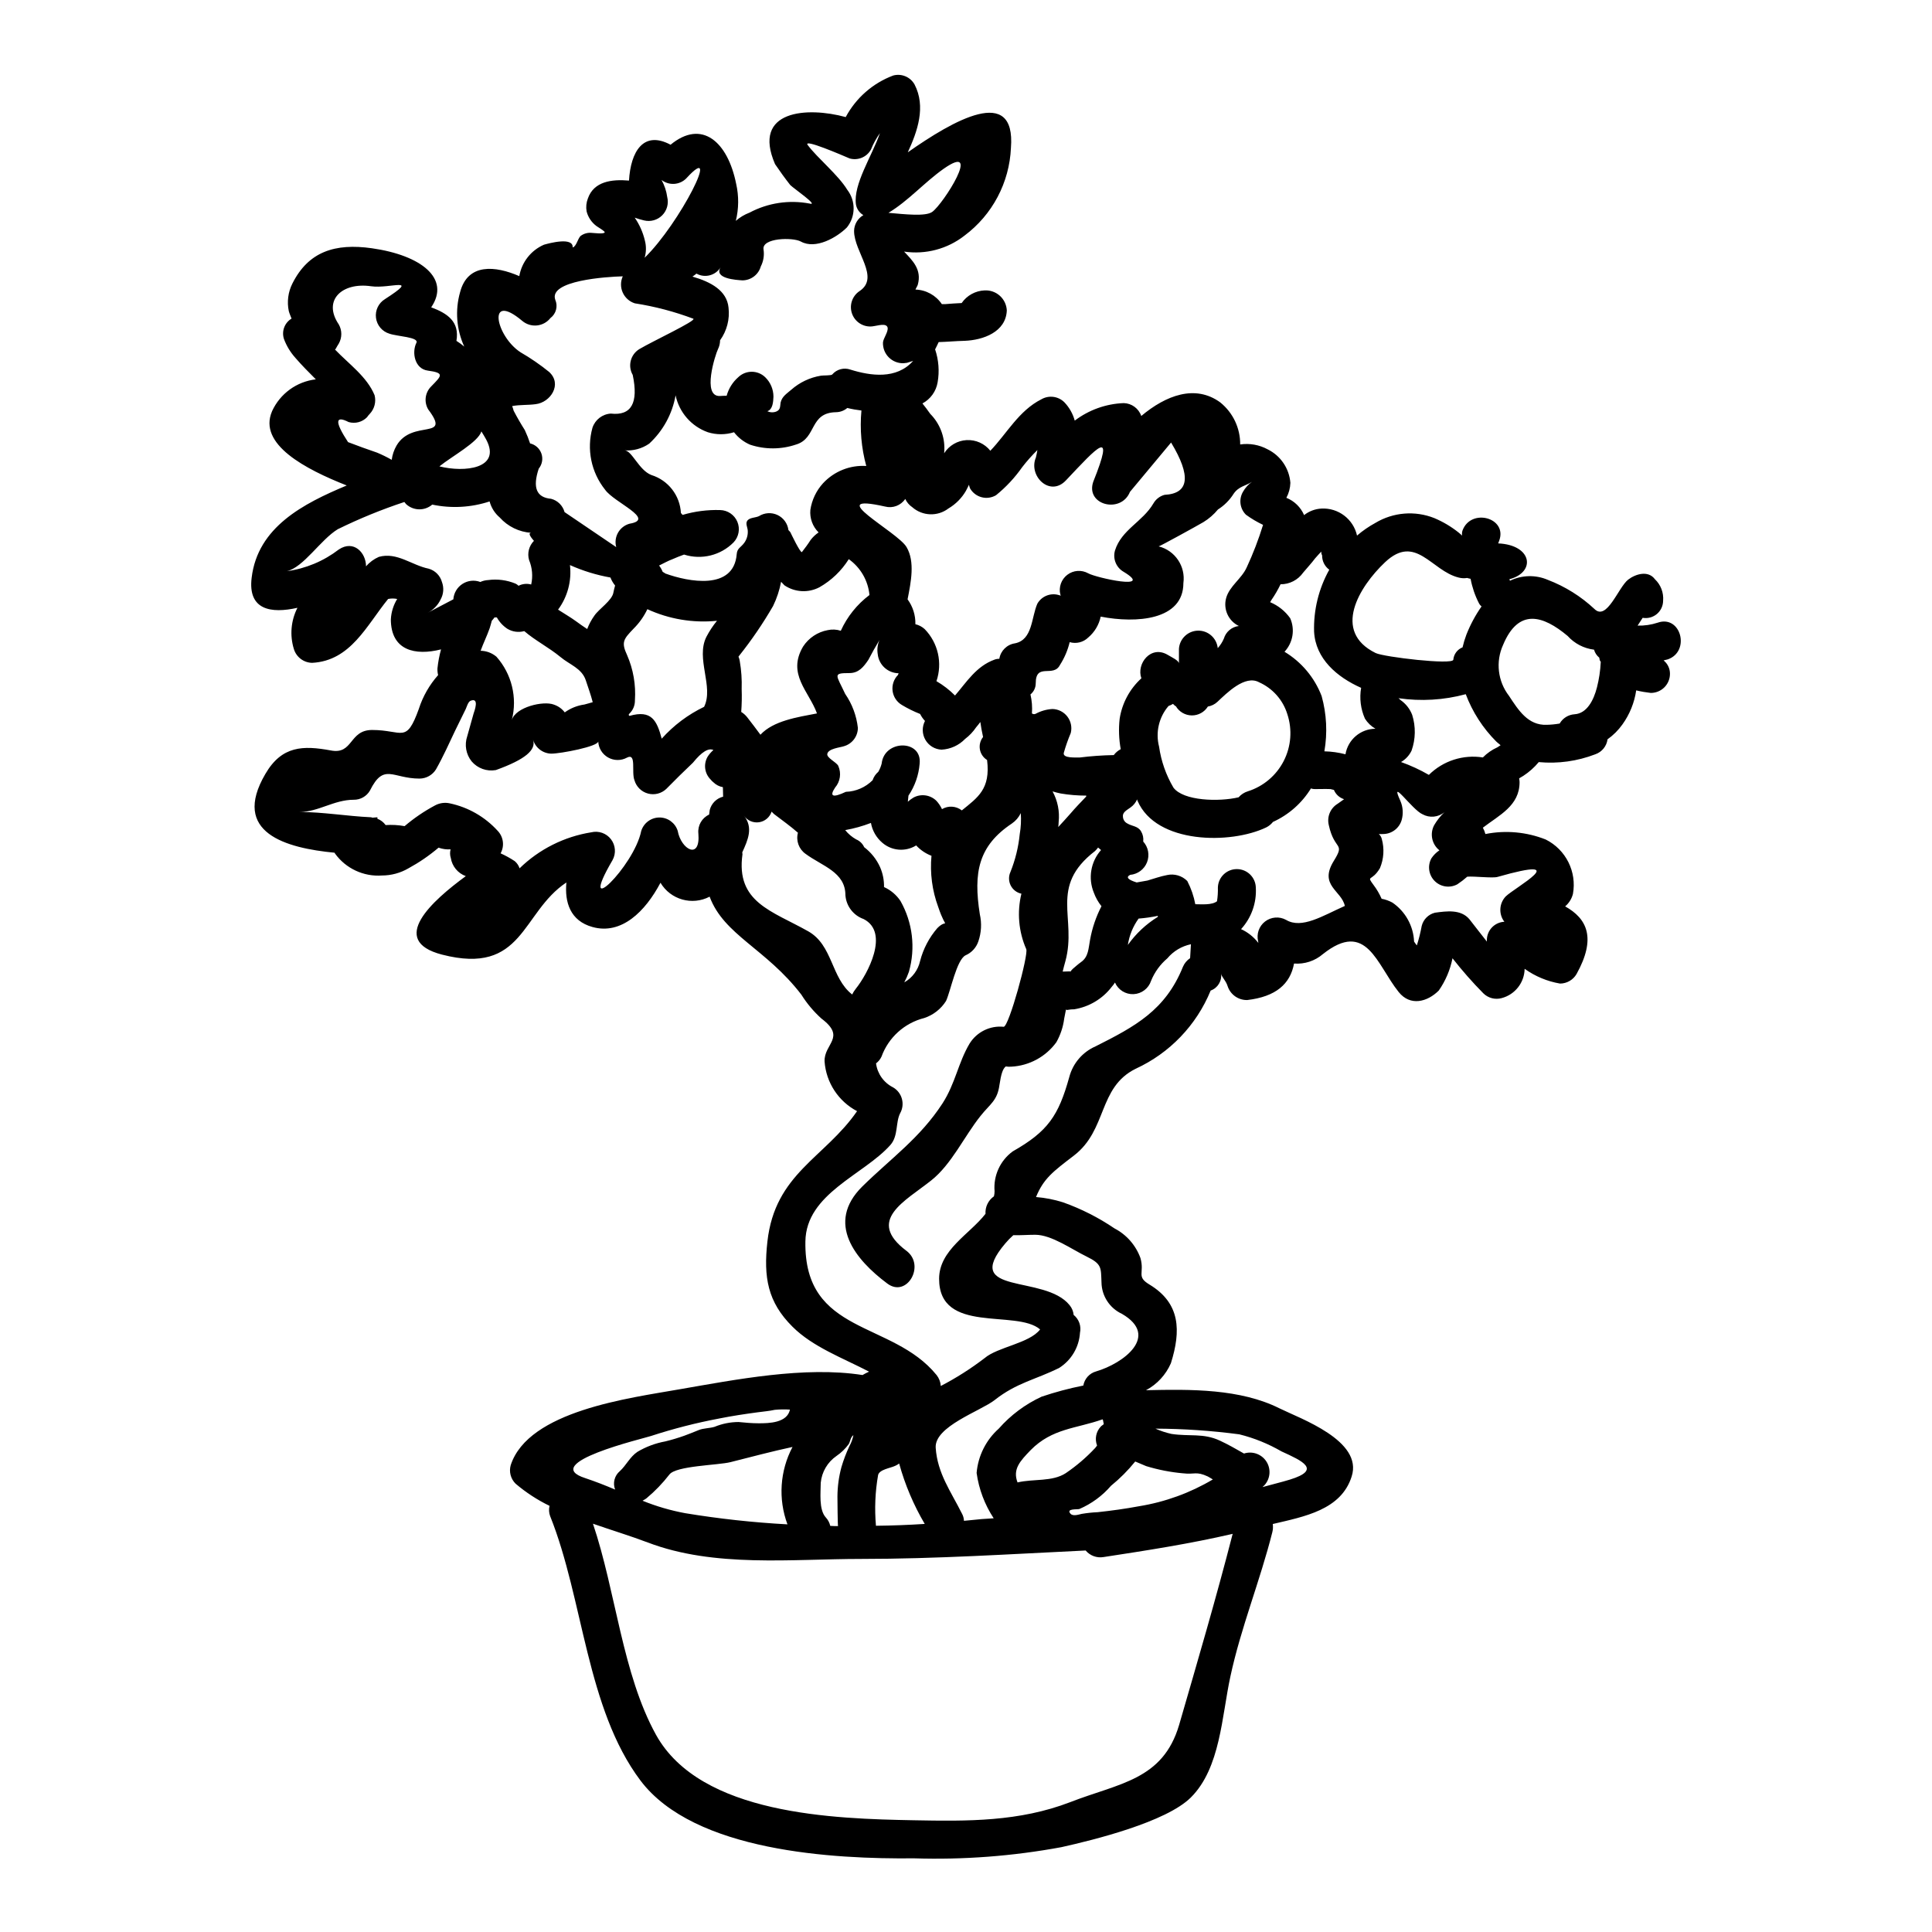 <?xml version="1.0" encoding="UTF-8"?>
<!-- Uploaded to: SVG Repo, www.svgrepo.com, Generator: SVG Repo Mixer Tools -->
<svg fill="#000000" width="800px" height="800px" version="1.1" viewBox="144 144 512 512" xmlns="http://www.w3.org/2000/svg">
 <path d="m377.05 313.65c-1.012 1.676-2.016 3.469-2.914 5.199-1.281 1.902-2.57 3.523-5.031 3.523-4.582 0-3.465 0.449-1.117 5.535h0.004c1.844 2.676 2.996 5.766 3.356 8.996-0.02 2.281-1.551 4.266-3.746 4.867-1.004 0.336-4.082 0.613-4.359 2.012-0.219 1.062 2.406 2.18 2.91 3.184h-0.004c0.859 1.922 0.531 4.164-0.844 5.758-1.574 2.363-0.613 2.754 2.856 1.117 2.668-0.086 5.199-1.184 7.086-3.074 0.289-0.867 0.809-1.641 1.512-2.234 0.395-0.684 0.695-1.414 0.891-2.18 0.672-6.371 10.734-6.426 10.062 0h0.004c-0.238 3.039-1.262 5.969-2.965 8.496-0.055 0.559-0.109 1.062-0.168 1.617 0.465-0.418 0.973-0.789 1.512-1.113 2.004-1.074 4.477-0.711 6.086 0.895 0.59 0.652 1.078 1.387 1.457 2.18 1.652-0.984 3.742-0.852 5.254 0.336 4.191-3.41 7.656-5.644 6.691-13.359-1.004-0.621-1.699-1.641-1.902-2.809-0.203-1.164 0.102-2.359 0.84-3.285-0.336-1.512-0.559-2.793-0.723-3.973-0.336 0.449-0.727 0.953-1.117 1.402-0.797 1.18-1.777 2.215-2.91 3.074-1.648 1.711-3.887 2.727-6.258 2.852-1.777-0.082-3.391-1.062-4.277-2.606-0.891-1.539-0.93-3.426-0.109-5.004-0.52-0.547-0.953-1.172-1.289-1.848-1.688-0.664-3.312-1.469-4.863-2.402-1.34-0.801-2.238-2.176-2.434-3.723-0.195-1.551 0.332-3.106 1.43-4.215 0.055-0.113 0.109-0.281 0.168-0.449-2.867-0.043-5.246-2.223-5.535-5.074-0.207-1.25-0.051-2.531 0.449-3.695zm78.531 17.496c-0.113 0-0.449-0.336-0.727-0.609-0.371 0.23-0.77 0.418-1.18 0.555-2.555 2.969-3.488 7-2.504 10.789 0.543 3.828 1.836 7.512 3.801 10.844 2.629 3.543 12.07 3.801 17.27 2.57 0.645-0.734 1.473-1.281 2.402-1.574 4.129-1.289 7.57-4.184 9.547-8.031s2.324-8.328 0.965-12.438c-1.16-3.758-3.883-6.832-7.477-8.438-3.742-2.07-8.609 2.906-11.062 5.195-0.699 0.648-1.574 1.078-2.516 1.234-0.914 1.48-2.539 2.375-4.281 2.352-1.742-0.023-3.344-0.961-4.219-2.469zm-146.11-67.801c2.016 0 3.801 5.254 7.16 6.543 4.457 1.387 7.574 5.402 7.816 10.062 0.164 0.156 0.312 0.324 0.445 0.504 3.231-0.949 6.586-1.383 9.949-1.285 2.004 0.043 3.797 1.266 4.57 3.113 0.773 1.848 0.383 3.981-0.992 5.438-3.418 3.469-8.496 4.723-13.137 3.246-1.059 0.395-2.121 0.789-3.07 1.227-1.23 0.449-2.363 1.117-3.543 1.676 0.391 0.516 0.711 1.078 0.953 1.676 0.254 0.133 0.496 0.281 0.723 0.449 6.035 2.18 18.105 4.582 18.895-5.144 0.109-1.574 1.117-1.785 1.969-2.961v0.004c0.715-0.965 1.055-2.16 0.949-3.356-0.051-0.727-0.613-1.789-0.164-2.461 0.559-0.953 2.18-0.84 3.129-1.285h-0.004c1.48-0.941 3.344-1.059 4.93-0.312 1.586 0.75 2.68 2.258 2.898 4 0.168 0.223 0.449 0.395 0.562 0.672 0 0 2.621 5.535 3.016 5.141 0.789-1.004 1.621-2.121 2.289-3.184 0.594-0.781 1.312-1.461 2.125-2.012-1.586-1.566-2.387-3.762-2.18-5.981 0.395-2.629 1.562-5.078 3.352-7.043 2.941-3.172 7.148-4.856 11.461-4.586-1.305-4.785-1.738-9.762-1.281-14.699-1.262-0.145-2.516-0.367-3.746-0.672-0.828 0.707-1.879 1.102-2.965 1.121-7.156 0.113-5.086 6.875-10.566 8.555v-0.004c-3.965 1.359-8.266 1.379-12.238 0.055-1.672-0.723-3.137-1.855-4.25-3.297-2.258 0.703-4.676 0.703-6.934 0-4.359-1.547-7.602-5.254-8.551-9.781-0.863 4.918-3.32 9.414-6.988 12.801-1.922 1.332-4.246 1.961-6.582 1.781zm-24.703 21.855h0.004c-3.207-0.211-6.199-1.672-8.34-4.066-1.305-1.109-2.242-2.594-2.684-4.25-4.902 1.617-10.148 1.906-15.199 0.84-2.012 1.723-4.992 1.664-6.938-0.133-0.168-0.168-0.281-0.395-0.449-0.559h0.004c-6.047 2-11.945 4.41-17.66 7.219-4.586 2.797-9.055 10.121-13.523 11.129v-0.004c5.027-0.68 9.785-2.668 13.805-5.758 3.938-2.629 7.215 0.84 7.215 4.473 0.93-1.086 2.094-1.945 3.402-2.516 4.809-1.344 8.723 2.234 13.195 3.129 1.711 0.484 3.047 1.824 3.523 3.543 0.559 1.5 0.438 3.176-0.336 4.582-0.723 1.543-1.945 2.805-3.469 3.574 2.234-1.18 4.527-2.363 6.82-3.578l0.004 0.004c0.117-1.672 1.016-3.188 2.422-4.094s3.16-1.094 4.727-0.508c0.652-0.301 1.355-0.469 2.07-0.504 2.465-0.332 4.973-0.004 7.269 0.949 0.293 0.141 0.559 0.328 0.785 0.562 1.035-0.527 2.234-0.648 3.356-0.336 0.484-2.168 0.289-4.434-0.562-6.488-0.523-1.801-0.031-3.746 1.289-5.082-1.238-1.398-1.461-2.129-0.734-2.129zm17.773 55.281c0 1.344-9.949 3.242-12.41 3.242l0.004 0.004c-2.254-0.035-4.223-1.527-4.863-3.688 0.844 2.68-1.969 5.195-9.891 8.047l-0.004-0.004c-2.379 0.414-4.797-0.457-6.371-2.289-1.52-1.879-1.965-4.406-1.18-6.691 0.559-1.969 1.117-3.969 1.676-5.981 0.219-0.672 1.621-4.359-0.789-3.414-0.668 0.285-1.004 1.574-1.281 2.18-0.953 1.902-1.848 3.801-2.797 5.703-1.617 3.41-3.184 6.93-5.086 10.285v0.004c-0.934 1.516-2.582 2.445-4.363 2.457-7.156 0-9.445-4.25-13.133 3.148v0.004c-0.883 1.539-2.531 2.481-4.305 2.457-5.25 0-9.387 3.238-14.363 3.238 6.148 0 12.691 1.121 18.895 1.398h-0.004c0.141 0.004 0.277 0.043 0.395 0.117 0.449-0.055 0.844-0.055 1.344-0.113v0.395-0.004c0.875 0.332 1.633 0.914 2.18 1.676 1.68-0.113 3.371-0.02 5.031 0.281 2.477-2.109 5.176-3.949 8.047-5.481 1.195-0.652 2.586-0.852 3.914-0.559 4.887 1.031 9.324 3.574 12.688 7.266 1.551 1.605 1.871 4.035 0.789 5.984 1.301 0.586 2.551 1.277 3.742 2.066 0.598 0.5 1.047 1.16 1.289 1.902 5.199-5.062 11.832-8.395 18.996-9.539 1.957-0.477 4.008 0.246 5.231 1.848 1.219 1.598 1.379 3.769 0.402 5.527-9.73 16.66 5.699 1.734 7.602-7.711 0.645-2.121 2.598-3.578 4.816-3.59 2.219-0.016 4.188 1.422 4.856 3.535 0.891 4.977 6.09 7.871 5.477 0.668l-0.004 0.004c-0.203-2.098 0.941-4.094 2.852-4.977 0.059-0.395 0.113-0.84 0.168-1.227 0.445-1.738 1.805-3.09 3.543-3.523 0-0.895-0.059-1.676-0.059-2.516-0.949-0.164-1.824-0.613-2.512-1.289-0.27-0.211-0.516-0.457-0.727-0.727-1.633-1.609-1.957-4.121-0.789-6.09 0.418-0.648 0.926-1.234 1.512-1.734-1.285-0.613-3.074 0.449-5.422 3.356-2.402 2.289-4.75 4.582-7.043 6.926v0.004c-1.289 1.23-3.125 1.707-4.848 1.25-1.727-0.457-3.086-1.777-3.594-3.488-0.891-2.231 0.613-7.375-2.008-6.035v0.004c-1.562 0.848-3.449 0.828-4.996-0.047s-2.531-2.484-2.609-4.262zm136.61 3.633h0.004c0.488-0.66 1.117-1.199 1.848-1.574-0.484-2.652-0.582-5.363-0.285-8.047 0.637-4.133 2.668-7.922 5.762-10.734-1.395-3.856 2.516-8.887 6.992-6.203 1.117 0.668 2.961 1.508 2.961 2.289v-3.856h-0.004c0.156-2.684 2.348-4.801 5.039-4.859 2.688-0.059 4.973 1.957 5.246 4.637 0.672-0.746 1.219-1.594 1.617-2.516 0.535-1.812 2.098-3.133 3.977-3.356-2.773-1.336-4.188-4.469-3.359-7.434 0.895-3.148 4.082-5.086 5.422-8.051h0.004c1.703-3.668 3.156-7.445 4.348-11.312-1.586-0.754-3.102-1.652-4.527-2.684-1.629-1.609-1.953-4.121-0.785-6.094 0.586-1.035 1.391-1.934 2.359-2.629-1.574 1.062-3.519 1.18-4.859 3.188-1.055 1.668-2.465 3.082-4.133 4.137-1.094 1.324-2.398 2.461-3.863 3.356-2.012 1.18-11.566 6.426-11.852 6.426 4.348 1.098 7.168 5.289 6.547 9.727 0 9.84-12.469 10.734-21.914 8.887-0.453 2.164-1.613 4.109-3.301 5.535-1.297 1.27-3.176 1.738-4.918 1.23-0.512 2.144-1.383 4.184-2.57 6.035-1.73 3.469-6.426-0.723-6.426 4.859l-0.004 0.004c0.012 1.148-0.504 2.238-1.395 2.961 0.383 1.648 0.516 3.344 0.391 5.031 0.273 0.203 0.637 0.246 0.949 0.113 1.379-0.754 2.906-1.191 4.473-1.285 1.562 0.027 3.023 0.77 3.973 2.012 0.945 1.238 1.277 2.848 0.891 4.359-0.723 1.711-1.34 3.469-1.844 5.254-0.336 1.512 3.356 1.18 4.191 1.227v0.004c3-0.375 6.019-0.59 9.043-0.645zm-12.633 67.305c-0.168 0.84-0.336 1.73-0.504 2.57l0.004 0.004c-0.285 2.18-0.988 4.285-2.066 6.203-2.805 3.856-7.199 6.242-11.961 6.484-0.484 0.039-0.973 0.02-1.453-0.059-0.789 0.617-1.23 1.969-1.676 4.922-0.559 4.191-2.516 5.031-5.031 8.219-4.25 5.309-7.66 12.801-13.027 17.047-6.926 5.535-17.379 10.562-6.594 18.668 5.141 3.856 0.113 12.594-5.086 8.66-8.383-6.258-16.434-15.984-6.598-25.711 7.602-7.477 15.258-12.801 21.254-22.023 3.414-5.309 4.137-10.734 7.156-15.82 1.91-3.102 5.43-4.84 9.055-4.473 1.395-0.055 6.594-19.059 5.981-20.57-2.031-4.625-2.484-9.793-1.289-14.699-1.227-0.262-2.269-1.062-2.836-2.18-0.562-1.121-0.59-2.438-0.07-3.578 1.289-3.199 2.117-6.57 2.461-10.004 0.32-1.848 0.414-3.723 0.281-5.594-0.531 1.113-1.344 2.062-2.363 2.758-8.887 5.926-10.234 12.988-8.492 24.039v-0.004c0.543 2.394 0.406 4.891-0.395 7.211-0.559 1.656-1.797 3-3.406 3.688-2.363 1.227-3.918 9.391-5.144 12.074v0.004c-1.336 2.129-3.371 3.727-5.758 4.523-5.246 1.316-9.5 5.152-11.348 10.234-0.328 0.707-0.828 1.324-1.453 1.793 0.355 2.742 2.055 5.133 4.531 6.367 2.391 1.402 3.211 4.465 1.844 6.875-1.23 2.461-0.449 5.984-2.57 8.383-7.047 7.938-22.359 12.859-22.527 25.586-0.395 24.871 22.969 20.859 34.762 35.379h0.004c0.656 0.832 1.047 1.848 1.117 2.906 4.082-2.121 7.969-4.594 11.621-7.391 3.465-2.961 11.902-3.91 14.699-7.602-6.297-5.418-26.766 1.398-26.766-13.414 0-7.656 8.105-11.809 12.293-17.215h0.004c-0.117-1.832 0.73-3.59 2.234-4.641 0.113-0.438 0.168-0.887 0.168-1.34-0.348-4.117 1.473-8.125 4.809-10.566 9.336-5.305 12.129-9.445 14.984-19.68 0.949-3.652 3.527-6.66 6.984-8.164 10.449-5.254 18.5-9.555 23.141-21.07 0.395-0.934 1.055-1.73 1.902-2.293 0.109-1.227 0.109-2.461 0.219-3.688v-0.004c-2.449 0.508-4.656 1.824-6.258 3.746-1.895 1.609-3.375 3.652-4.309 5.953-0.66 2.023-2.504 3.426-4.629 3.527-2.125 0.102-4.09-1.125-4.934-3.078-0.246 0.395-0.527 0.77-0.84 1.117-2.441 3.207-6.023 5.348-10.004 5.984-1.621-0.012-2.125 0.434-2.125-0.07zm92.957-16.883 0.004 0.004c0.539-1.684 0.969-3.402 1.285-5.141 0.426-1.738 1.781-3.098 3.519-3.523 2.965-0.395 6.879-1.008 9.168 1.785 1.512 1.902 3.019 3.914 4.586 5.867v-0.336 0.004c-0.031-2.617 2.019-4.793 4.637-4.918-1.543-2.012-1.398-4.844 0.336-6.691 2.363-2.363 18.445-11.066-2.125-5.199-1.281 0.395-6.203-0.219-8.051-0.055h0.004c-0.828 0.73-1.703 1.406-2.625 2.016-1.977 1.074-4.422 0.719-6.008-0.871-1.59-1.586-1.945-4.031-0.871-6.008 0.562-0.84 1.285-1.566 2.125-2.125-2.004-1.59-2.59-4.387-1.395-6.652 0.742-1.277 1.664-2.441 2.734-3.461-1.637 1.371-3.945 1.594-5.812 0.559-2.754-1.18-8.887-10.121-5.867-3.543h-0.004c0.699 1.605 0.816 3.402 0.336 5.086-0.637 2.16-2.606 3.66-4.859 3.691-0.395 0.027-0.789 0.027-1.184 0 0.395 0.355 0.672 0.82 0.789 1.34 0.707 2.551 0.531 5.269-0.5 7.711-2.18 3.691-3.688 1.73-1.676 4.473 0.848 1.125 1.559 2.344 2.125 3.633 0.996 0.184 1.957 0.527 2.848 1.008 3.441 2.348 5.574 6.18 5.754 10.34 0.273 0.395 0.441 0.668 0.723 1.008zm63.836-85.523c6.148-2.125 8.719 7.602 2.68 9.727-0.395 0.109-0.789 0.168-1.117 0.281v0.004c1.086 0.867 1.707 2.188 1.684 3.578-0.008 1.34-0.547 2.625-1.5 3.566-0.957 0.945-2.246 1.469-3.586 1.465-1.301-0.145-2.59-0.367-3.863-0.676-0.473 3.25-1.719 6.336-3.633 9.004-1.086 1.535-2.43 2.879-3.965 3.965-0.238 1.832-1.496 3.367-3.242 3.969-4.766 1.836-9.895 2.547-14.984 2.07-1.168 1.41-2.543 2.633-4.074 3.633-0.34 0.223-0.727 0.449-1.117 0.668h-0.004c0.062 0.336 0.102 0.672 0.113 1.008 0 6.262-5.363 8.723-9.727 12.07v0.004c0.289 0.531 0.516 1.094 0.672 1.68 5.356-1.066 10.906-0.562 15.984 1.453 5.344 2.668 8.281 8.543 7.211 14.422-0.328 1.289-1.051 2.441-2.066 3.297 5.812 3.238 8.328 8.383 3.016 17.941-0.906 1.547-2.562 2.504-4.359 2.516-3.387-0.578-6.598-1.914-9.391-3.914-0.059 3.664-2.551 6.84-6.094 7.769-1.734 0.477-3.59-0.016-4.863-1.285-2.898-2.934-5.621-6.031-8.16-9.277-0.605 3.07-1.844 5.984-3.633 8.551-3.019 3.019-7.547 4.246-10.629 0.395-5.867-7.32-8.492-19.227-20.074-10.059l0.004-0.004c-2.117 1.824-4.875 2.731-7.66 2.516-1.008 5.422-4.805 8.777-12.406 9.672-2.356 0.051-4.469-1.445-5.199-3.688-0.449-1.512-1.734-2.574-1.734-3.41h-0.004c0.297 1.992-0.859 3.91-2.754 4.582-3.762 9.188-10.875 16.602-19.898 20.738-10.004 4.977-7.434 16.207-16.383 23.027-5.477 4.195-7.988 6.039-10 10.957 2.426 0.195 4.828 0.664 7.148 1.398 4.832 1.715 9.418 4.043 13.66 6.922 3.199 1.668 5.652 4.481 6.875 7.871 1.117 4.023-1.18 4.859 2.363 6.988 8.266 4.977 8.383 12.297 5.699 20.859-1.332 3.059-3.656 5.582-6.598 7.156 11.906-0.281 24.988-0.395 35.383 4.809 5.535 2.734 22.191 8.555 19.117 18.055-2.793 8.887-12.594 10.629-20.906 12.594v0.004c0.102 0.707 0.062 1.43-0.109 2.125-3.242 12.91-8.328 25.266-11.125 38.289-2.289 10.504-2.625 24.203-10.453 32.027-6.539 6.539-25.77 11.289-34.32 13.191-12.879 2.383-25.98 3.379-39.07 2.961-21.184 0.223-58.254-1.73-72.496-20.625-14.367-19.117-15.09-48.02-23.922-70.039l-0.004 0.004c-0.328-0.883-0.387-1.84-0.168-2.754-3.234-1.57-6.258-3.543-8.996-5.871-1.297-1.281-1.789-3.168-1.289-4.918 4.699-14.422 31.582-17.773 44.605-20.074 14.922-2.574 33.258-6.207 48.629-3.801l0.004-0.004c0.559-0.328 1.137-0.629 1.73-0.891-6.988-3.633-14.922-6.543-20.289-11.906-6.598-6.543-7.715-13.137-6.652-22.582 2.016-18.055 15.203-22.137 23.758-34.547-4.941-2.602-8.195-7.566-8.609-13.133-0.223-4.75 5.867-6.371-0.844-11.414-2.051-1.852-3.836-3.977-5.305-6.32-9.395-12.242-20.516-15.766-24.316-25.977-4.633 2.426-10.352 0.809-13.023-3.688-4.047 7.656-10.344 13.859-18.004 11.734-5.922-1.617-7.43-6.594-6.93-11.809-12.016 7.992-11.289 24.707-32.977 19.117-14.422-3.746-2.465-14.367 6.316-20.793-2.102-0.766-3.621-2.606-3.973-4.812-0.242-0.742-0.258-1.539-0.055-2.289-1.082 0.074-2.168-0.078-3.188-0.445-2.469 2.098-5.144 3.93-7.988 5.477-2.125 1.238-4.535 1.891-6.992 1.898-4.879 0.355-9.598-1.844-12.461-5.812-0.059-0.055-0.059-0.164-0.113-0.223-12.746-1.227-27.551-5.195-18.332-20.902 4.359-7.477 10.004-7.547 17.32-6.203 5.981 1.18 4.805-5.422 10.953-5.422 8.16 0 9 3.801 12.406-5.644l-0.004-0.004c1.062-3.285 2.797-6.309 5.09-8.891-0.141-0.582-0.199-1.184-0.172-1.785 0.176-1.703 0.492-3.387 0.949-5.035-6.816 1.734-13.301 0.336-13.301-7.988h0.004c0.102-1.902 0.676-3.746 1.676-5.371-0.793-0.164-1.609-0.164-2.402 0-5.703 6.992-9.895 16.379-20.125 16.926-2.254-0.031-4.223-1.527-4.863-3.688-1.109-3.621-0.766-7.527 0.953-10.898-6.988 1.574-13.195 0.613-12.129-7.992 1.621-13.418 13.699-19.621 25.191-24.426-10.895-4.301-23.586-10.898-19.785-19.68l-0.004-0.004c2.129-4.648 6.523-7.848 11.602-8.445-1.848-1.848-3.691-3.691-5.43-5.703h0.004c-1.309-1.457-2.332-3.144-3.016-4.977-0.68-2.055 0.156-4.305 2.012-5.418-0.219-0.617-0.559-1.285-0.727-1.969h-0.004c-0.523-2.481-0.188-5.062 0.953-7.324 4.246-8.461 11.293-10.734 21.074-9.344 13.023 1.848 20.902 7.992 15.707 15.652 4.356 1.621 7.543 3.797 6.691 8.887v0.004c0.727 0.453 1.418 0.957 2.07 1.512-2.066-4.504-2.461-9.598-1.117-14.367 2.012-7.828 9.391-7.047 15.703-4.305 0.641-3.703 3.098-6.832 6.543-8.328 1.402-0.395 7.769-2.125 7.606 0.727 0.949-0.223 1.34-2.293 2.066-3.019 0.859-0.66 1.941-0.961 3.019-0.836 0.395 0 3.297 0.395 3.41-0.168 0-0.336-1.969-1.453-2.234-1.676l-0.004-0.004c-1.27-0.957-2.18-2.316-2.57-3.856-0.199-1.148-0.086-2.324 0.336-3.41 1.574-4.527 6.297-5.144 10.898-4.75 0.449-7.66 3.801-13.359 11.02-9.5 8.266-6.82 15.148-0.84 17.387 10.395v-0.004c0.73 3.227 0.695 6.574-0.098 9.781 1.07-0.934 2.301-1.668 3.633-2.176 4.879-2.594 10.5-3.441 15.93-2.402 2.57 0.668-4.195-3.973-5.144-4.922-1.398-1.785-2.738-3.633-4.023-5.535-6.215-14.363 8.543-15.258 18.73-12.465 2.719-5.082 7.199-9 12.594-11.02 2.199-0.59 4.519 0.379 5.641 2.359 3.078 5.922 0.789 12.41-1.785 18 12.02-8.441 28.676-18.055 27.336-1.18-0.402 9.203-4.918 17.738-12.301 23.25-4.531 3.547-10.324 5.078-16.016 4.238 2.234 2.363 4.75 4.75 3.633 8.777-0.168 0.5-0.449 0.836-0.613 1.281v0.004c2.812 0.086 5.41 1.523 6.984 3.856h0.949c1.398-0.113 2.852-0.223 4.301-0.281v0.004c1.391-2.019 3.652-3.262 6.098-3.356 1.484-0.078 2.938 0.438 4.039 1.434 1.102 0.996 1.762 2.391 1.832 3.875-0.223 5.703-6.262 7.871-11.184 8.051-2.402 0.055-4.637 0.281-6.871 0.336-0.336 0.668-0.562 1.227-0.844 1.734 0 0.051-0.055 0.109-0.109 0.164 0.953 2.824 1.188 5.844 0.672 8.777-0.402 2.387-1.891 4.449-4.023 5.586 0.723 0.898 1.395 1.789 2.066 2.754 2.512 2.535 3.867 5.992 3.746 9.559 0 0.336-0.055 0.559-0.055 0.895h-0.004c1.301-2.059 3.519-3.359 5.949-3.492 2.43-0.133 4.777 0.918 6.293 2.82 4.359-4.531 7.547-10.629 13.527-13.637 1.977-1.145 4.473-0.82 6.09 0.785 1.309 1.371 2.254 3.043 2.754 4.867 3.754-2.844 8.289-4.465 12.992-4.641 2.106 0.059 3.953 1.418 4.637 3.41 6.539-5.481 14.312-8.441 20.961-3.578l-0.004 0.004c3.356 2.711 5.293 6.805 5.258 11.121 2.5-0.363 5.047 0.086 7.266 1.289 3.441 1.684 5.734 5.062 6.035 8.883-0.039 1.387-0.402 2.746-1.062 3.969 2.113 0.844 3.801 2.492 4.699 4.582 1.312-1.035 2.914-1.641 4.582-1.73 4.473-0.246 8.469 2.781 9.445 7.156 1.5-1.289 3.129-2.414 4.867-3.359 4.715-2.832 10.48-3.305 15.598-1.281 2.328 0.98 4.512 2.277 6.481 3.856 0.395 0.336 0.668 0.559 0.895 0.789-0.066-0.449-0.031-0.91 0.109-1.344 2.234-6.039 11.965-3.41 9.73 2.684-0.078 0.246-0.172 0.488-0.277 0.727 9.055 0.395 10.055 7.66 2.965 9.5 0.055 0.113 0.105 0.281 0.164 0.395 3.148-1.531 6.805-1.617 10.023-0.234 4.578 1.746 8.773 4.367 12.352 7.711 3.297 3.293 6.316-5.703 8.945-7.769 1.969-1.512 5.309-2.516 7.086-0.113 1.555 1.473 2.356 3.57 2.176 5.703-0.008 1.363-0.613 2.648-1.656 3.523-1.047 0.871-2.422 1.238-3.762 1.004-0.449 0.727-0.895 1.398-1.344 2.066 1.809 0.051 3.609-0.215 5.324-0.777zm-15.09 10.453c0-0.168-0.168-0.285-0.227-0.395v0.008c-0.078-0.258-0.133-0.52-0.168-0.789-0.672-0.543-1.16-1.285-1.391-2.121-2.691-0.328-5.176-1.617-6.992-3.633-6.543-5.481-13.023-7.434-17.105 2.363-2.027 4.453-1.422 9.66 1.574 13.527 2.461 3.742 5.031 7.871 10.004 7.656h0.004c1.141-0.027 2.281-0.141 3.406-0.336 0.824-1.438 2.316-2.359 3.973-2.461 3.238-0.223 5.031-3.688 5.902-7.086v0.004c0.562-2.207 0.902-4.461 1.012-6.734zm-27.391 22.582c0.281-0.168 0.559-0.395 0.84-0.559-0.336-0.336-0.727-0.559-1.117-0.953v0.008c-3.57-3.566-6.336-7.852-8.113-12.574-5.809 1.57-11.875 1.93-17.832 1.062 0.203 0.152 0.391 0.32 0.562 0.504 1.395 0.965 2.465 2.328 3.074 3.914 0.973 3.094 0.918 6.418-0.164 9.477-0.605 1.266-1.578 2.316-2.793 3.019 2.559 0.91 5.027 2.051 7.379 3.41 3.762-3.731 9.074-5.445 14.309-4.625 1.105-1.125 2.41-2.031 3.848-2.684zm-4.199-37.34c-0.305-0.242-0.551-0.547-0.723-0.895-1.035-2.023-1.77-4.188-2.184-6.426-0.305-0.047-0.605-0.125-0.895-0.223-0.766 0.125-1.543 0.09-2.293-0.113-7.211-1.785-11.348-11.684-19.453-4.082-6.93 6.539-14.141 18.391-2.516 24.094 2.234 1.062 20.344 3.184 20.57 1.785l0.004 0.004c0.125-1.48 1.074-2.758 2.453-3.301 0.262-1.141 0.602-2.258 1.012-3.352 1.043-2.648 2.391-5.164 4.023-7.492zm-28.117 32.422c-1.137-0.652-2.094-1.574-2.793-2.684-1.133-2.562-1.484-5.402-1.008-8.16-6.426-2.852-12.074-7.715-12.465-14.867-0.172-5.742 1.219-11.422 4.023-16.438-1.211-0.883-1.918-2.297-1.898-3.797-0.164-0.309-0.242-0.656-0.223-1.008-0.559 0.559-1.062 1.18-1.621 1.785-1.008 1.344-2.125 2.519-3.188 3.801v0.004c-1.371 1.941-3.606 3.09-5.981 3.074-0.68 1.418-1.469 2.785-2.363 4.082-0.059 0.109-0.227 0.336-0.395 0.668h0.004c2.133 0.891 3.973 2.363 5.309 4.25 1.32 3 0.727 6.496-1.508 8.887 4.5 2.707 7.961 6.836 9.84 11.738 1.324 4.769 1.574 9.77 0.727 14.648 1.891 0.043 3.766 0.305 5.59 0.785 0.645-3.891 4.004-6.75 7.949-6.769zm-10.059 19.902c0.617-0.449 1.18-0.84 1.734-1.23v-0.004c-1.215-0.383-2.195-1.281-2.688-2.457-0.281-0.059-0.613-0.168-0.898-0.223-1.398-0.059-2.789 0-4.188 0h0.004c-0.344 0-0.688-0.055-1.008-0.168-2.398 3.891-5.898 6.981-10.062 8.871-0.48 0.609-1.09 1.105-1.785 1.453-9.445 4.531-29.18 4.418-34.102-7.043-0.062-0.125-0.098-0.258-0.113-0.395-0.379 0.879-0.996 1.633-1.785 2.176-1.008 0.727-2.18 1.285-1.969 2.516 0.062 0.715 0.484 1.344 1.117 1.676 1.281 0.789 2.852 0.672 3.688 2.125v0.004c0.484 0.805 0.68 1.75 0.562 2.684 1.355 1.488 1.746 3.617 1.012 5.492s-2.473 3.168-4.477 3.34c-1.18 0.613-0.613 1.281 1.73 2.012l2.852-0.504c1.734-0.504 3.41-1.117 5.195-1.453 1.941-0.43 3.965 0.164 5.367 1.574 1.008 1.938 1.723 4.008 2.125 6.152 1.621 0 4.418 0.277 5.754-0.789 0.188-1.199 0.262-2.414 0.23-3.633 0.074-2.723 2.305-4.887 5.027-4.887s4.953 2.164 5.027 4.887c0.238 4.051-1.172 8.027-3.91 11.023 1.75 0.801 3.285 2.008 4.473 3.523 0.055 0.055 0.055 0.109 0.105 0.168 0-0.168-0.051-0.285-0.051-0.449-0.488-1.961 0.23-4.027 1.828-5.262 1.602-1.234 3.781-1.41 5.555-0.441 4.188 2.519 9.781-1.117 15.59-3.688-0.84-4.082-6.988-5.418-2.906-11.961 3.074-4.977 0.168-2.57-1.344-9.445l0.004-0.004c-0.547-2.18 0.387-4.465 2.301-5.644zm-12.648 179.09c8.555-2.629 3.297-4.977-2.18-7.477h-0.004c-3.492-2.027-7.258-3.551-11.176-4.527-7.375-0.977-14.809-1.484-22.246-1.512 1.363 0.605 2.789 1.074 4.246 1.398 4.75 0.727 8.438-0.281 12.855 1.789 2.18 1.004 4.301 2.234 6.371 3.41 2.215-0.715 4.633 0.137 5.91 2.078 1.277 1.941 1.102 4.5-0.43 6.25-0.168 0.223-0.395 0.336-0.559 0.559 2.418-0.684 4.82-1.238 7.211-1.969zm-20.391-0.055c-0.5-0.285-0.895-0.559-1.34-0.789-3.148-1.457-3.469-0.449-6.598-0.84l0.004 0.004c-3.301-0.297-6.562-0.934-9.73-1.902-0.949-0.395-1.969-0.84-2.906-1.227-1.91 2.367-4.066 4.527-6.426 6.445-2.293 2.66-5.16 4.762-8.383 6.148-0.559 0.164-3.578-0.168-2.363 1.227 0.668 0.789 2.234 0.223 3.019 0.055v0.004c1.387-0.234 2.785-0.383 4.188-0.445 3.691-0.395 7.32-0.895 10.953-1.574 6.918-1.117 13.562-3.527 19.582-7.106zm-8.938 65.062c4.856-16.77 9.84-33.707 14.191-50.645-11.289 2.629-22.859 4.418-34.207 6.152-1.777 0.309-3.59-0.352-4.75-1.738-19.902 0.953-39.574 2.234-59.527 2.234-18.332 0-38.902 2.363-56.512-4.356-4.582-1.734-9.562-3.242-14.531-4.977 6.094 18.055 7.769 39.754 16.711 55.949 11.809 21.254 47.289 22.25 68.359 22.641 14.195 0.281 27.895 0.395 41.418-4.805 12.91-5.031 24.539-5.816 28.848-20.457zm-3.859-325.99c6.543-0.336 7.086-4.977 1.73-13.863l-10.898 13.078c-2.363 5.867-11.852 3.523-9.727-2.684 5.871-14.645 1.18-9.277-7.266-0.336-4.246 4.473-10.004-1.227-7.934-6.094 0.164-0.668 0.281-1.281 0.395-1.969l-0.004 0.004c-1.441 1.414-2.789 2.93-4.023 4.531-1.953 2.785-4.285 5.289-6.93 7.43-1.148 0.68-2.519 0.875-3.809 0.539-1.293-0.336-2.394-1.172-3.066-2.324-0.137-0.316-0.238-0.645-0.301-0.98-0.223 0.449-0.449 0.949-0.789 1.574h0.004c-1.117 1.941-2.715 3.559-4.641 4.695-2.875 2.199-6.902 2.055-9.613-0.34-0.805-0.543-1.441-1.293-1.848-2.176-1.176 1.746-3.328 2.555-5.363 2.012-16.992-3.801 3.348 6.691 5.699 10.734 2.293 3.856 1.18 9.277 0.281 13.859 1.398 1.906 2.129 4.227 2.07 6.594 0.914 0.215 1.762 0.656 2.457 1.289 3.559 3.644 4.766 8.98 3.125 13.805 1.801 1.047 3.453 2.324 4.922 3.801 3.078-3.578 5.648-7.769 10.453-9.5v-0.004c0.41-0.156 0.848-0.23 1.289-0.223 0.336-2.129 2.019-3.793 4.156-4.102 4.691-0.953 4.301-6.82 5.922-10.508 1.129-1.973 3.461-2.922 5.644-2.297 0.223 0.059 0.395 0.113 0.559 0.168v0.004c-0.012-0.102-0.051-0.199-0.109-0.281-0.488-1.957 0.234-4.016 1.836-5.242 1.602-1.227 3.777-1.383 5.539-0.402 2.07 1.18 17.711 4.637 9.395-0.395-1.973-1.125-2.922-3.457-2.293-5.644 1.73-5.535 7.32-7.602 10.176-12.465 0.641-1.125 1.707-1.953 2.957-2.289zm-1.785 111.85v-0.277h-0.004c-1.68 0.348-3.375 0.59-5.086 0.723-1.496 2.07-2.473 4.465-2.848 6.988 2.117-2.988 4.812-5.519 7.934-7.438zm-16.383 120.46c7.266-2.121 16.992-9.387 6.875-15.262h0.004c-3.258-1.5-5.367-4.738-5.422-8.324-0.168-3.918 0.164-4.863-3.973-6.875-3.914-1.902-9.277-5.758-13.582-5.758-2.012 0-3.969 0.168-5.812 0.109-0.762 0.672-1.473 1.402-2.125 2.18-11.809 13.918 10.453 8.109 17.047 16.379 0.605 0.73 0.977 1.625 1.066 2.57 1.418 1.137 2.066 2.977 1.676 4.754-0.242 3.789-2.277 7.234-5.481 9.277-6.297 3.148-11.289 3.914-17.16 8.555-3.742 2.906-15.988 6.988-15.594 12.633 0.449 6.762 4.023 11.566 6.93 17.383v-0.004c0.344 0.605 0.535 1.277 0.562 1.969 0.559-0.055 1.18-0.109 1.73-0.168 1.902-0.223 4.027-0.395 6.148-0.5-2.383-3.621-3.93-7.727-4.527-12.02 0.387-4.519 2.484-8.719 5.867-11.738 3.152-3.582 7.019-6.469 11.348-8.469 3.621-1.223 7.316-2.207 11.066-2.953 0.309-1.789 1.613-3.242 3.356-3.738zm2.066 13.977c-0.055-0.34-0.168-0.789-0.223-1.117-0.051-0.055-0.051-0.113-0.109-0.168-6.926 2.461-13.359 2.363-19.059 8.164-2.797 2.906-4.809 5.031-3.469 8.555 4.246-1.008 9.168-0.113 12.801-2.465v-0.004c2.805-1.906 5.394-4.117 7.715-6.594 0.207-0.227 0.395-0.469 0.559-0.727-0.664-1.73-0.273-3.691 1.008-5.031 0.273-0.289 0.555-0.402 0.777-0.621zm-0.723-152.15c-0.273-0.207-0.535-0.434-0.789-0.668-0.25 0.34-0.527 0.66-0.836 0.949-12.297 9.5-4.695 17.66-7.828 29.176-0.281 0.953-0.5 1.848-0.719 2.754 0.609 0 1.18-0.059 1.785-0.059 0.164 0 0.219 0 0.281 0.059l-0.004 0.004c0.176-0.266 0.383-0.512 0.613-0.73 0.723-0.613 1.395-1.227 2.176-1.785 2.016-1.398 1.969-3.633 2.41-5.926v-0.004c0.555-3.098 1.574-6.094 3.019-8.887-0.859-1.074-1.543-2.281-2.016-3.574-1.578-3.824-0.84-8.219 1.906-11.316zm-3.969-14.148c0.043-0.09 0.059-0.184 0.051-0.281-2.266 0.004-4.527-0.184-6.762-0.559-0.734-0.148-1.461-0.336-2.176-0.559 1.355 2.473 1.918 5.301 1.617 8.105-0.008 0.449-0.047 0.895-0.109 1.34 1.117-1.227 2.234-2.406 3.242-3.578 1.34-1.566 2.738-3.016 4.137-4.469zm-40.805-154.95c2.965-2.066 13.469-18.727 3.07-11.457-5.141 3.633-9.332 8.492-14.641 11.684 4.41 0.387 9.781 1 11.57-0.227zm1.398 189.77c2.852-2.852 2.516 1.23 0.219-5.59-1.605-4.336-2.215-8.977-1.785-13.582h-0.059c-1.535-0.598-2.91-1.539-4.023-2.754-0.055 0.051-0.055 0.109-0.113 0.109-2.809 1.664-6.363 1.348-8.832-0.789-1.586-1.348-2.652-3.203-3.016-5.254-2.207 0.852-4.492 1.488-6.82 1.902 0.801 1 1.789 1.836 2.906 2.461 0.945 0.391 1.707 1.133 2.125 2.066 1.812 1.375 3.254 3.18 4.195 5.254 0.734 1.672 1.098 3.484 1.059 5.312 1.77 0.793 3.281 2.07 4.359 3.684 3.234 5.711 4.039 12.477 2.234 18.785-0.336 0.961-0.746 1.895-1.227 2.793 2.133-1.203 3.656-3.254 4.191-5.644 0.832-3.231 2.402-6.227 4.586-8.754zm-6.434-150.3c-0.5 0.168-1.062 0.336-1.617 0.504-0.285 0.055-0.617 0.055-0.898 0.109h0.004c-1.48 0.055-2.91-0.516-3.953-1.566-1.039-1.051-1.59-2.488-1.523-3.965 0.109-1.117 1.453-2.793 1.227-3.914-0.336-1.281-2.625-0.5-3.578-0.395-2.398 0.496-4.812-0.781-5.754-3.047-0.941-2.262-0.145-4.875 1.898-6.231 5.481-3.637-1.453-10.344-1.453-15.934v0.004c0.027-1.734 0.961-3.324 2.461-4.195-1.047-0.609-1.766-1.656-1.969-2.852-0.723-5.359 4.195-12.688 6.375-18.895-0.969 1.355-1.773 2.82-2.394 4.367-1.105 2-3.445 2.977-5.644 2.359-1.848-0.789-12.41-5.367-11.129-3.578 2.516 3.41 8.109 7.934 10.512 11.906h0.004c2.258 2.949 2.211 7.055-0.113 9.949-2.625 2.629-8.266 5.926-12.203 3.746-2.121-1.18-10.449-1.008-9.891 2.125 0.23 1.531-0.023 3.094-0.73 4.473-0.617 2.176-2.602 3.676-4.863 3.688-1.617-0.109-7.711-0.449-5.754-3.523-1.324 2.219-4.172 2.988-6.434 1.734-0.34 0.281-0.695 0.547-1.062 0.789 4.863 1.398 9.117 3.688 9.562 8.215 0.363 3.062-0.434 6.152-2.238 8.66-0.008 0.816-0.195 1.625-0.559 2.359-0.668 1.344-4.356 12.688 0.559 12.406 0.617-0.055 1.23-0.055 1.734-0.055h0.004c0.52-1.902 1.586-3.613 3.07-4.914 1.992-1.934 5.16-1.934 7.156 0 1.391 1.348 2.176 3.203 2.18 5.141-0.055 1.344-0.168 3.41-1.621 3.856 0.773 0.379 1.672 0.398 2.461 0.055 1.059-0.504 0.891-1.344 1.059-2.363 0.395-1.621 1.574-2.293 2.793-3.356h0.004c2.219-1.965 4.949-3.262 7.871-3.742 0.5-0.109 2.789 0 3.019-0.336 1.184-1.371 3.09-1.883 4.801-1.281 5.344 1.664 12.215 2.672 16.629-2.305zm3.078 308.21c-2.949-5.016-5.231-10.395-6.777-16.004-0.328 0.246-0.684 0.453-1.062 0.617-1.281 0.613-4.188 0.949-4.527 2.461h0.004c-0.773 4.426-0.961 8.938-0.562 13.414 4.363-0.047 8.672-0.211 12.926-0.488zm-14.648-246.17c-0.355-3.812-2.356-7.281-5.481-9.5-1.934 3.082-4.602 5.641-7.766 7.441-2.949 1.555-6.512 1.359-9.277-0.504-0.113-0.109-0.449-0.445-0.898-0.949l0.004 0.004c-0.418 2.227-1.133 4.387-2.125 6.426-2.668 4.613-5.676 9.023-8.996 13.188-0.043 0.086-0.098 0.164-0.168 0.227 0.164 0.375 0.277 0.773 0.336 1.18 0.422 2.438 0.59 4.91 0.504 7.383 0.074 2.031 0.035 4.062-0.117 6.09 0.605 0.371 1.137 0.844 1.574 1.398 1.18 1.508 2.363 3.074 3.519 4.641 3.414-3.691 9.73-4.641 14.984-5.648-2.125-5.867-7.996-10.395-3.688-17.711 1.488-2.289 3.852-3.867 6.539-4.359 1.148-0.25 2.344-0.195 3.461 0.168 1.699-3.746 4.309-7 7.594-9.473zm-3.633 104.36c3.07-3.797 9.113-14.922 2.066-18.5v0.004c-2.715-0.969-4.598-3.445-4.805-6.32 0-6.148-6.207-7.715-10.562-10.953h-0.004c-1.777-1.258-2.582-3.492-2.016-5.594-2.012-1.785-4.188-3.293-6.367-4.977l-0.617-0.613c-0.484 1.496-1.773 2.586-3.328 2.812-1.559 0.227-3.106-0.453-3.992-1.75 2.516 3.184 1.059 6.426-0.449 9.727 0 0.168 0.055 0.336 0.055 0.504-1.785 12.746 7.769 14.98 17.387 20.398 6.598 3.691 6.039 12.355 11.684 16.77l-0.004 0.004c0.258-0.539 0.578-1.047 0.957-1.512zm-1.68 121.19c0.508-0.906 0.867-1.887 1.062-2.91-0.789 0.559-0.789 1.574-1.227 2.363h-0.004c-0.891 1.227-1.988 2.293-3.242 3.148-2.387 1.637-3.922 4.254-4.188 7.137 0 2.516-0.559 7.086 1.344 9.168 0.582 0.625 0.992 1.398 1.18 2.234 0.727 0.055 1.398 0.055 2.066 0.055-0.105 0-0.164-7.156-0.164-7.824 0.016-2.644 0.371-5.273 1.062-7.824 0.562-1.902 1.27-3.754 2.113-5.547zm-15.742-9.672h-0.004c-1.34-0.09-2.688-0.074-4.023 0.055-1.508 0.336-3.074 0.449-4.637 0.668-3.352 0.449-6.691 0.953-10.062 1.625l-0.004 0.004c-6.129 1.152-12.176 2.703-18.105 4.637-1.969 0.672-29.852 7.211-17.387 11.18 2.684 0.898 5.254 1.902 7.871 3.019l0.004-0.004c-0.668-1.715-0.172-3.668 1.23-4.859 1.73-1.574 2.68-3.801 4.691-5.144 2.277-1.352 4.777-2.281 7.379-2.758 1.703-0.414 3.383-0.918 5.031-1.504 1.285-0.449 2.57-1.008 3.856-1.512 1.285-0.504 2.793-0.445 4.133-0.836h0.004c2.019-0.84 4.188-1.277 6.375-1.285 1.73 0.168 3.523 0.336 5.309 0.336 2.793 0.012 7.598-0.102 8.324-3.621zm-0.672 30.406h-0.004c-2.496-6.715-2.008-14.176 1.344-20.512-5.481 1.18-10.898 2.625-16.434 4.023-3.352 0.84-14.477 0.953-16.207 3.297l-0.004 0.004c-1.777 2.297-3.805 4.398-6.035 6.262-0.34 0.277-0.727 0.445-1.062 0.668 3.641 1.477 7.426 2.582 11.293 3.297 8.969 1.48 18.016 2.469 27.094 2.961zm-21.48-235.21c0.789-1.508 1.727-2.93 2.801-4.246-6.312 0.641-12.684-0.422-18.449-3.074-0.902 1.91-2.133 3.648-3.633 5.141-2.684 2.797-3.352 3.582-1.734 7.047v-0.004c1.637 3.766 2.344 7.867 2.07 11.961 0.027 1.355-0.52 2.656-1.508 3.578-0.047 0.102-0.102 0.195-0.168 0.281 0.059 0.102 0.137 0.195 0.223 0.277 5.867-1.676 7.266 1.227 8.551 6.035 3.156-3.523 6.973-6.391 11.234-8.438 2.629-5.316-2.289-12.793 0.613-18.559zm-16.375-100.45c9.332-9.055 20.684-31.582 11.02-21.02v0.004c-1.77 1.762-4.57 1.93-6.539 0.391 0.781 1.406 1.293 2.941 1.508 4.531 0.438 1.734-0.066 3.57-1.328 4.84-1.258 1.27-3.094 1.781-4.832 1.352-0.828-0.195-1.648-0.438-2.453-0.727 1.262 1.828 2.172 3.875 2.684 6.035 0.402 1.508 0.383 3.098-0.059 4.594zm-1.398 24.203c3.578-2.125 15.203-7.547 14.312-8.051v0.004c-5.019-1.891-10.223-3.258-15.52-4.082-1.426-0.453-2.59-1.496-3.199-2.863-0.609-1.367-0.605-2.93 0.016-4.293-4.363 0.113-19.68 1.117-17.891 6.207 0.75 1.723 0.219 3.734-1.289 4.859-0.879 1.113-2.172 1.816-3.582 1.953s-2.816-0.305-3.894-1.223c-9.445-7.938-7.043 4.023-0.449 8.328 2.656 1.535 5.188 3.273 7.574 5.203 3.578 3.242 0.395 8.109-3.578 8.555-2.012 0.281-4.133 0.113-6.207 0.504v-0.004c0.156 0.402 0.285 0.812 0.395 1.23 0.898 1.734 1.902 3.469 2.965 5.144h-0.004c0.535 1.145 1 2.32 1.395 3.523 1.402 0.32 2.539 1.344 3.008 2.707 0.465 1.359 0.195 2.867-0.715 3.981-1.676 5.031-0.613 7.656 3.297 7.992l0.004 0.004c1.723 0.453 3.074 1.797 3.543 3.519 4.582 3.074 9.113 6.207 13.695 9.281h-0.004c-0.734-2.691 0.852-5.473 3.543-6.207 7.043-1.18-4.082-5.59-6.488-8.996v-0.004c-3.695-4.617-4.941-10.734-3.352-16.43 0.703-2.129 2.625-3.613 4.859-3.75 5.43 0.617 7.379-2.793 5.812-10.234h0.004c-1.375-2.383-0.598-5.426 1.75-6.859zm-6.875 64.504c0.113-0.613 0.285-1.227 0.449-1.848-0.523-0.633-0.941-1.352-1.234-2.121-3.695-0.656-7.301-1.762-10.73-3.297 0.488 4.191-0.637 8.414-3.148 11.809 1.625 1.059 3.297 2.012 4.75 3.074 0.953 0.723 1.969 1.395 2.965 2.066 0.48-1.258 1.117-2.449 1.902-3.543 1.191-1.781 4.711-4.019 5.047-6.141zm-7.656 29.68c0.668-0.164 1.395-0.395 2.176-0.613-0.504-1.969-1.223-3.918-1.844-5.812-1.062-3.188-4.301-4.137-6.691-6.148-3.125-2.574-6.691-4.359-9.609-6.875h0.004c-1.512 0.418-3.133 0.195-4.477-0.613-1.164-0.766-2.121-1.801-2.793-3.019h-0.613c-0.223 0.336-0.504 0.613-0.727 0.895-0.168 0.613-0.336 1.281-0.559 1.969-0.727 2.07-1.676 3.969-2.402 5.981v-0.004c1.535 0.027 3.016 0.582 4.191 1.574 4.059 4.566 5.586 10.848 4.082 16.766 1.004-3.41 8.324-5.141 11.121-4.078l-0.004 0.004c1.156 0.375 2.172 1.094 2.906 2.066 1.547-1.117 3.348-1.832 5.238-2.09zm-38.453-63.105c6.652 1.676 16.488 0.613 12.406-7.086-0.336-0.613-0.789-1.398-1.285-2.18-0.84 2.84-7.719 6.527-11.125 9.266zm-2.18-21.188c2.789-2.852 3.633-3.574-0.898-4.191-3.469-0.449-4.301-4.805-3.019-7.375 0.727-1.512-5.086-1.676-7.152-2.406-1.914-0.574-3.309-2.219-3.562-4.199-0.254-1.98 0.676-3.926 2.383-4.965 9.504-6.148 1.344-2.68-3.688-3.41-7.656-1.117-12.91 3.688-8.555 10.117v-0.004c0.895 1.582 0.895 3.512 0 5.09-0.281 0.445-0.559 0.895-0.789 1.344-0.055 0.109-0.164 0.164-0.219 0.219 3.688 3.856 8.492 7.211 10.504 12.129v0.004c0.441 1.75-0.043 3.606-1.281 4.918-0.273 0.273-0.516 0.574-0.73 0.895-1.262 1.285-3.125 1.777-4.859 1.285-3.633-1.844-3.691-0.055-0.168 5.312 2.574 1.004 5.144 1.902 7.715 2.793 1.32 0.555 2.609 1.188 3.856 1.898 0.172-1.34 0.609-2.629 1.289-3.797 4.188-7.086 14.641-1.23 8.383-9.562-1.168-1.973-0.84-4.484 0.789-6.094z"/>
</svg>
